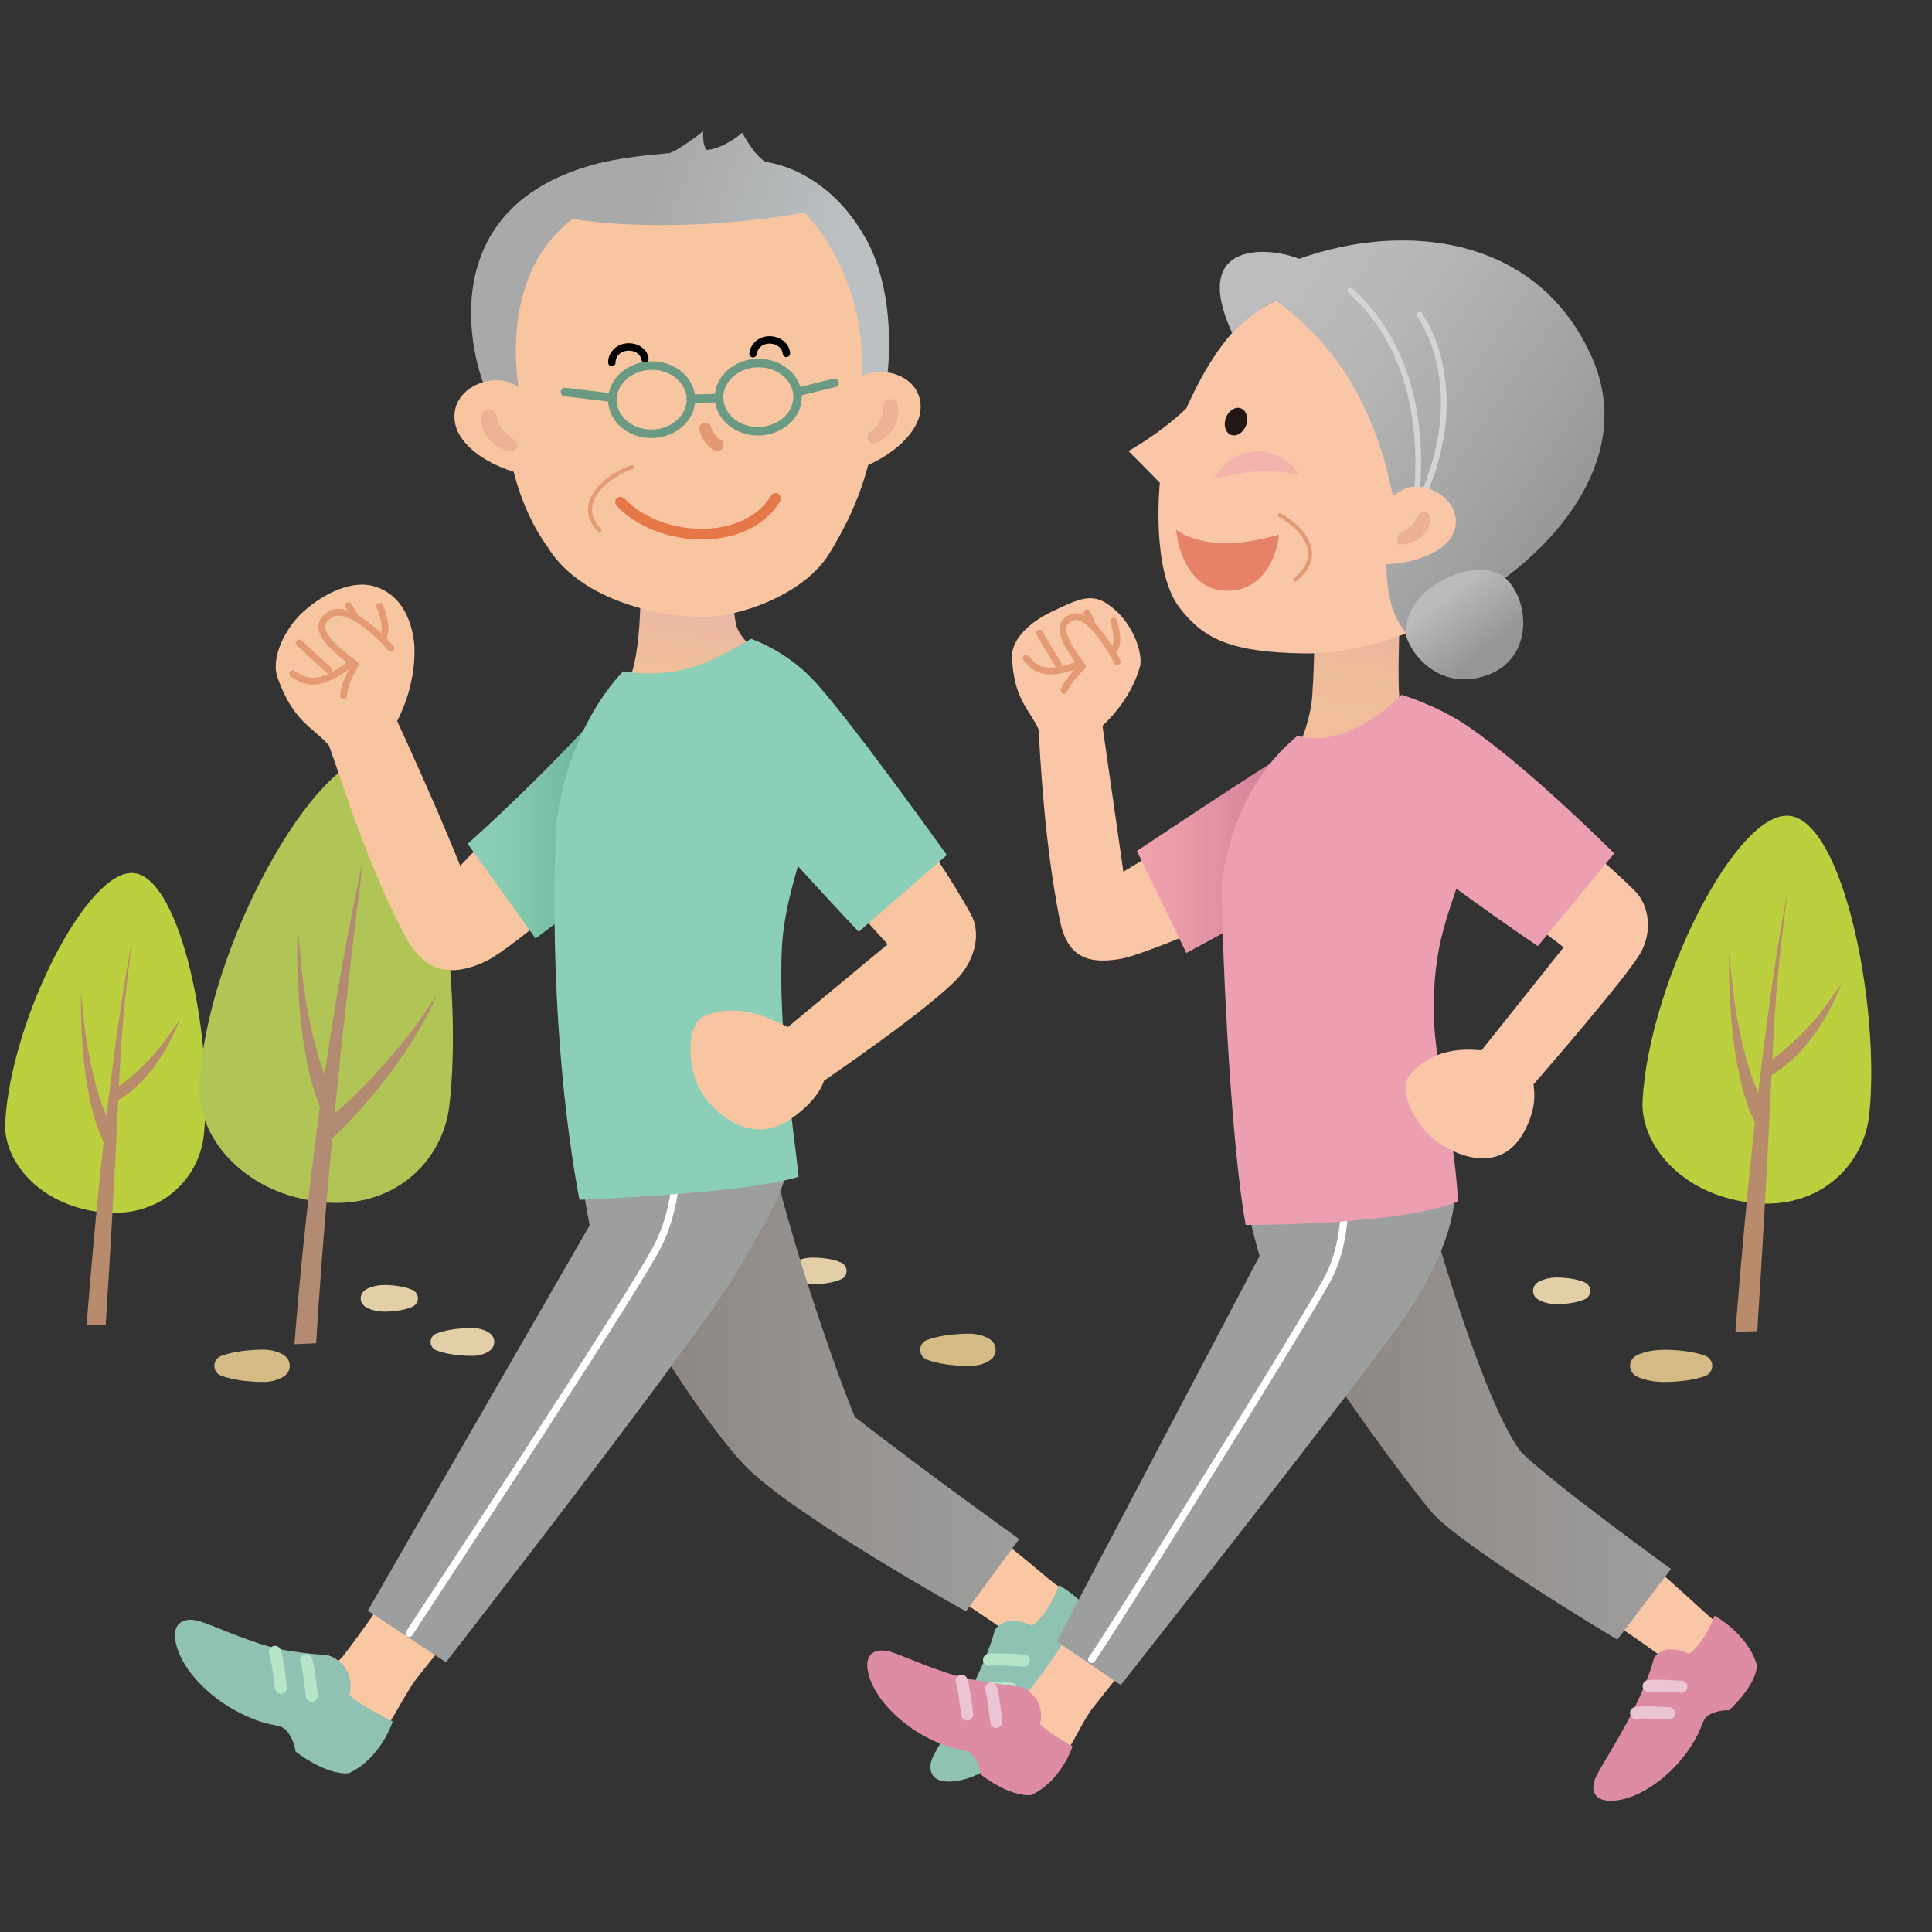 <?xml version="1.0" encoding="UTF-8"?>
<svg id="_レイヤー_2" data-name="レイヤー 2" xmlns="http://www.w3.org/2000/svg" xmlns:xlink="http://www.w3.org/1999/xlink" viewBox="0 0 810 810">
  <rect x="0" y="0" width="810" height="810" fill="#333333" stroke="none"/>
  <defs>
    <linearGradient id="linear-gradient" x1="270.82" y1="578.52" x2="427.29" y2="578.52" gradientUnits="userSpaceOnUse">
      <stop offset="0" stop-color="#8d8681"/>
      <stop offset="1" stop-color="#9e9e9e"/>
    </linearGradient>
    <linearGradient id="linear-gradient-2" x1="-4393.64" y1="182.86" x2="-4393.64" y2="155.51" gradientTransform="translate(-4017.84 -582.51) rotate(-171) scale(1 -1)" gradientUnits="userSpaceOnUse">
      <stop offset="0" stop-color="#f0bf9a"/>
      <stop offset=".64" stop-color="#edbb9f"/>
      <stop offset="1" stop-color="#ebb8a6"/>
    </linearGradient>
    <linearGradient id="linear-gradient-3" x1="196.1" y1="341.04" x2="277.72" y2="341.04" gradientUnits="userSpaceOnUse">
      <stop offset="0" stop-color="#8bcfb8"/>
      <stop offset=".21" stop-color="#86cab2"/>
      <stop offset=".47" stop-color="#77bea4"/>
      <stop offset=".74" stop-color="#60aa8c"/>
      <stop offset="1" stop-color="#44926f"/>
    </linearGradient>
    <linearGradient id="linear-gradient-4" x1="-1328.95" y1="-22.46" x2="-1253.66" y2="-53.26" gradientTransform="translate(-989.23 203.61) rotate(178.32) scale(1 -1)" gradientUnits="userSpaceOnUse">
      <stop offset="0" stop-color="#bbc0c2"/>
      <stop offset="1" stop-color="#a9a9a9"/>
    </linearGradient>
    <linearGradient id="linear-gradient-5" x1="552.11" y1="591.8" x2="700.56" y2="591.8" xlink:href="#linear-gradient"/>
    <linearGradient id="linear-gradient-6" x1="-4664.21" y1="163.52" x2="-4664.21" y2="111.6" gradientTransform="translate(-4017.84 -582.51) rotate(-171) scale(1 -1)" gradientUnits="userSpaceOnUse">
      <stop offset="0" stop-color="#f0bf9a"/>
      <stop offset=".59" stop-color="#eebc9b"/>
      <stop offset=".86" stop-color="#e8b5a0"/>
      <stop offset="1" stop-color="#e3aea6"/>
    </linearGradient>
    <linearGradient id="linear-gradient-7" x1="476.63" y1="357.74" x2="587.31" y2="357.74" gradientUnits="userSpaceOnUse">
      <stop offset="0" stop-color="#f0a4ae"/>
      <stop offset=".2" stop-color="#e799a7"/>
      <stop offset=".55" stop-color="#d07e96"/>
      <stop offset="1" stop-color="#ac537c"/>
    </linearGradient>
    <linearGradient id="linear-gradient-8" x1="528.74" y1="132.17" x2="658.78" y2="220.71" gradientUnits="userSpaceOnUse">
      <stop offset="0" stop-color="#bdbdbd"/>
      <stop offset=".31" stop-color="#b6b6b6"/>
      <stop offset=".73" stop-color="#a4a4a4"/>
      <stop offset="1" stop-color="#969696"/>
    </linearGradient>
    <linearGradient id="linear-gradient-9" x1="605.91" y1="249.64" x2="623.47" y2="272.61" gradientUnits="userSpaceOnUse">
      <stop offset="0" stop-color="#bbb"/>
      <stop offset="1" stop-color="#969696"/>
    </linearGradient>
  </defs>
  <g id="_レイヤー_2-2" data-name="レイヤー 2">
    <g>
      <g>
        <g>
          <g>
            <g>
              <path d="m92.54,568.56c2.25-.87,4.5-1.37,6.75-1.78,2.25-.4,4.5-.65,6.75-.79,1.12-.06,2.25-.12,3.37-.13,1.13-.03,2.25-.02,3.38.13,1.12.14,2.25.4,3.37.79,1.13.41,2.25.91,3.38,1.77,2.11,1.62,2.59,4.76,1.06,7-.3.44-.67.82-1.06,1.13-1.13.86-2.25,1.36-3.38,1.77-1.12.4-2.25.65-3.37.8-1.13.15-2.25.16-3.38.13-1.12,0-2.25-.06-3.37-.12-2.25-.14-4.5-.39-6.75-.79-2.25-.41-4.5-.91-6.75-1.78-2.11-.82-3.2-3.3-2.43-5.55.43-1.24,1.35-2.16,2.43-2.58Z" style="fill: #d4bb86;"/>
              <path d="m182.9,559.12c1.89-.75,3.77-1.18,5.66-1.54,1.89-.35,3.77-.56,5.66-.68.94-.05,1.89-.1,2.83-.11.94-.03,1.89-.02,2.83.11.94.12,1.89.34,2.83.69.94.35,1.89.78,2.83,1.53,1.93,1.53,2.26,4.33.74,6.27-.22.28-.48.53-.74.74-.94.74-1.89,1.17-2.83,1.53-.94.34-1.89.56-2.83.68-.94.13-1.89.14-2.83.11-.94,0-1.89-.05-2.83-.11-1.89-.12-3.77-.33-5.66-.68-1.89-.36-3.78-.78-5.66-1.53-1.94-.77-2.88-2.96-2.11-4.9.4-1,1.18-1.74,2.11-2.11Z" style="fill: #e3cfa7;"/>
              <path d="m172.95,547.85c-1.65.74-3.31,1.15-4.96,1.46-1.65.31-3.31.49-4.96.56-1.65.08-3.31.09-4.96-.21-.83-.14-1.65-.34-2.48-.63-.83-.29-1.65-.64-2.48-1.19-1.93-1.28-2.47-3.88-1.19-5.82.32-.48.74-.89,1.19-1.19.83-.55,1.66-.9,2.48-1.19.83-.29,1.65-.49,2.48-.63,1.66-.3,3.31-.29,4.96-.21,1.66.07,3.31.25,4.96.56,1.65.32,3.31.73,4.96,1.47,1.93.86,2.8,3.13,1.94,5.07-.4.9-1.11,1.57-1.94,1.94Z" style="fill: #e3cfa7;"/>
            </g>
            <path d="m56.27,366.06c-19.51-2.35-51.78,61.52-54.09,104.59-.85,15.93,14.07,34.49,39.8,37.53,25.27,2.98,41.58-13.99,43.5-32.48,4.06-39.22-9.34-107.25-29.21-109.64Z" style="fill: #bbcf3f;"/>
            <g>
              <path d="m36.3,555.59l8.02-.22c7.48-117.06,4.17-106.8,11.07-161.18,0,0-10.26,48.54-19.09,161.4Z" style="fill: #b88b6d;"/>
              <path d="m46.87,471.47c-4.44-5.48-8.89-23.38-10.72-35.87-1.16-7.95-2.17-19.35-2.17-19.35,0,0-1.51,43.85,10.92,65.29l1.97-10.07Z" style="fill: #b88b6d;"/>
              <path d="m48.22,456.28c3.99-1.63,13.61-10.83,18.48-16.84,3.09-3.82,8.57-11.8,8.57-11.8,0,0-8.63,24.91-27.28,34.47l.23-5.83Z" style="fill: #b88b6d;"/>
            </g>
            <path d="m157.69,317.48c-24.5-3.38-71.81,80.36-74.07,138.18-.78,20.07,16.96,43.72,49.27,48.1,31.73,4.3,52.64-16.69,55.46-39.92,5.98-49.28-5.71-142.92-30.66-146.36Z" style="fill: #b1c556;"/>
            <g>
              <g>
                <path d="m123.44,563.59l9.12-.41s4.49-83.71,19.71-202.58c0,0-19.38,81.76-28.83,203Z" style="fill: #b38b72;"/>
                <path d="m139.85,457.67c-5.46-6.99-10.68-29.62-12.7-45.38-1.29-10.03-2.3-24.41-2.3-24.41,0,0-2.86,55.16,12.31,82.42l2.7-12.63Z" style="fill: #b38b72;"/>
              </g>
              <path d="m137.05,479.46c34.18-31.94,46.41-62.92,46.41-62.92,0,0-4.02,6.53-10.05,14.65-6.58,8.88-23.58,28.64-34.73,36.75l-1.64,11.52Z" style="fill: #b38b72;"/>
            </g>
          </g>
          <g>
            <g>
              <path d="m388.48,561.86c2.25-.87,4.5-1.37,6.75-1.78,2.25-.4,4.5-.65,6.75-.79,1.13-.06,2.25-.12,3.38-.13,1.12-.03,2.25-.02,3.37.13,1.12.14,2.25.4,3.37.79,1.13.41,2.25.91,3.38,1.77,2.11,1.62,2.59,4.76,1.06,7-.3.44-.67.82-1.06,1.13-1.13.86-2.25,1.36-3.38,1.77-1.12.4-2.25.65-3.37.8-1.12.15-2.25.16-3.37.13-1.13,0-2.25-.06-3.38-.12-2.25-.14-4.5-.39-6.75-.79-2.25-.41-4.5-.91-6.75-1.78-2.11-.82-3.2-3.3-2.43-5.54.43-1.24,1.35-2.16,2.43-2.58Z" style="fill: #d4bb86;"/>
              <g>
                <path d="m352.65,536.35c-1.65.74-3.31,1.14-4.96,1.46-1.65.31-3.31.49-4.96.56-1.65.08-3.31.09-4.96-.21-.83-.14-1.65-.34-2.48-.63-.83-.29-1.65-.64-2.48-1.19-1.94-1.28-2.47-3.88-1.19-5.82.32-.48.74-.89,1.19-1.19.83-.55,1.65-.9,2.48-1.19.83-.29,1.65-.49,2.48-.63,1.66-.3,3.31-.29,4.96-.21,1.66.07,3.31.25,4.96.56,1.66.32,3.31.73,4.96,1.47,1.94.86,2.8,3.13,1.94,5.07-.4.9-1.11,1.57-1.94,1.94Z" style="fill: #e3cfa7;"/>
                <path d="m321.25,556.34c-1.21.46-2.42.79-3.63,1.07-1.21.29-2.42.51-3.63.7-2.42.37-4.84.59-7.26.68-2.42.08-4.84.12-7.26-.25-1.21-.17-2.42-.41-3.63-.76-1.21-.36-2.42-.77-3.63-1.44-2.34-1.29-3.19-4.23-1.9-6.57.45-.83,1.13-1.47,1.9-1.9,1.21-.67,2.42-1.08,3.63-1.44,1.21-.35,2.42-.59,3.63-.76,2.42-.37,4.84-.34,7.26-.25,2.42.09,4.84.31,7.26.68,1.21.19,2.42.41,3.63.7,1.21.28,2.42.62,3.63,1.07,2.34.88,3.52,3.5,2.64,5.84-.48,1.26-1.47,2.19-2.64,2.64Z" style="fill: #e3cfa7;"/>
              </g>
            </g>
            <g>
              <path d="m664.47,544.71c-1.65.74-3.31,1.14-4.96,1.46-1.65.31-3.31.49-4.96.56-1.65.08-3.31.09-4.96-.21-.83-.14-1.65-.34-2.48-.63-.83-.29-1.66-.64-2.48-1.19-1.94-1.28-2.47-3.88-1.19-5.82.32-.48.74-.89,1.19-1.19.83-.55,1.65-.9,2.48-1.19.83-.29,1.65-.49,2.48-.63,1.65-.3,3.31-.29,4.96-.21,1.65.07,3.31.25,4.96.56,1.65.32,3.31.73,4.96,1.47,1.93.86,2.8,3.13,1.94,5.07-.4.9-1.11,1.57-1.94,1.94Z" style="fill: #e3cfa7;"/>
              <path d="m714.94,576.9c-1.21.46-2.42.79-3.63,1.07-1.21.29-2.42.51-3.63.7-2.42.37-4.84.59-7.26.68-2.42.08-4.84.12-7.26-.26-1.21-.17-2.42-.41-3.63-.76-1.21-.36-2.42-.77-3.63-1.44-2.34-1.29-3.19-4.23-1.9-6.57.46-.83,1.13-1.48,1.9-1.9,1.21-.67,2.42-1.08,3.63-1.44,1.21-.35,2.42-.59,3.63-.76,2.42-.37,4.84-.34,7.26-.26,2.42.09,4.84.31,7.26.68,1.21.19,2.42.41,3.63.7,1.21.29,2.42.62,3.63,1.07,2.34.88,3.52,3.5,2.64,5.84-.48,1.26-1.47,2.19-2.64,2.64Z" style="fill: #d4bb86;"/>
            </g>
            <path d="m750.38,342.06c-22.26-2.68-59.09,70.21-61.73,119.36-.97,18.18,16.06,39.37,45.42,42.83,28.83,3.4,47.45-15.96,49.64-37.06,4.64-44.76-10.66-122.4-33.33-125.13Z" style="fill: #bbcf3f;"/>
            <g>
              <path d="m727.59,558.35l9.15-.25c8.53-133.59,4.76-121.89,12.63-183.94,0,0-11.71,55.39-21.79,184.19Z" style="fill: #b88b6d;"/>
              <path d="m739.65,462.35c-5.06-6.25-10.15-26.68-12.23-40.93-1.33-9.07-2.47-22.09-2.47-22.09,0,0-1.72,50.05,12.46,74.51l2.25-11.49Z" style="fill: #b88b6d;"/>
              <path d="m741.2,445.02c4.56-1.85,15.53-12.36,21.08-19.21,3.53-4.36,9.78-13.47,9.78-13.47,0,0-9.85,28.43-31.14,39.33l.27-6.65Z" style="fill: #b88b6d;"/>
            </g>
          </g>
        </g>
        <g>
          <g>
            <path d="m327.45,538.09c-14.93,11.51-32.66,17.86-39.08,27.74,6.33,10.84,21.5,38.02,32.99,54.22,7.23,7.23,14.36,12.21,22.59,16.55,51.51,27.11,84.95,52.59,84.95,52.59l21.59-19.6c-2.54-1.55-6.77-4.23-11.46-8.17-32.14-27-54.85-43.24-81.05-64.53-9.43-17.6-22.99-43.72-30.53-58.8Z" style="fill: #f9c7a1;"/>
            <g>
              <path d="m416.83,684.26c-1.03,4.33-4.19,12.42-7.84,20.12-5.29,11.16-14.59,25.82-17.52,31.46-2.94,5.64-1.9,12.57,9.66,10.84,11.56-1.73,25.68-12.31,33.86-26.33,4.5-7.71,3.24-9.94,7.19-11.95,3.95-2.01,8.25-1.71,8.25-1.71,0,0,11.56-10.16,12.49-19.75-3.74-14.08-18.91-22.34-18.91-22.34,0,0-4.11,11.82-11.28,16.93-10.26-4.54-15.26.02-15.9,2.73Z" style="fill: #90c2b3;"/>
              <g>
                <path d="m429.25,696.23s-10.38-.84-14.58-.32" style="fill: none; stroke: #b6e6c7; stroke-linecap: round; stroke-linejoin: round; stroke-width: 5.08px;"/>
                <path d="m423.85,708.01s-11.47-.73-14.77-.15" style="fill: none; stroke: #b6e6c7; stroke-linecap: round; stroke-linejoin: round; stroke-width: 5.08px;"/>
              </g>
            </g>
          </g>
          <g>
            <path d="m222.67,572.38c-22.25,38.06-56.33,92.86-79.04,122.2-1.77,2.28-7.25,5.36-9.94,6.48,2.91,9.63,8.84,19.56,11.71,22.6,2.87,3.03,7.52-1.62,14.74,3.2,4.63-5.86,10.23-17.72,14.65-23.3,37.6-47.45,60.49-71.94,85.92-111.27-8.33-5.13-26.82-13.82-38.03-19.91Z" style="fill: #f9c7a1;"/>
            <g>
              <path d="m136.83,693.89c-4.58-.27-16.65-1.46-23.57-3.43-12.24-3.5-23.3-8.77-29.55-10.74-6.25-1.97-13.1.33-9.27,11.75,3.83,11.42,17.12,23.85,32.83,29.64,8.64,3.18,10.67,1.5,13.42,5.15,2.75,3.65,3.22,8.07,3.22,8.07,0,0,12.39,9.91,22.3,9.12,13.62-6.33,18.43-21.72,18.43-21.72,0,0-13.85-6.74-18.13-11.08,2.77-11.23-6.81-16.59-9.68-16.76Z" style="fill: #90c2b3;"/>
              <g>
                <path d="m130.71,710.96s-1.01-10.69-2.29-14.86" style="fill: none; stroke: #b6e6c7; stroke-linecap: round; stroke-linejoin: round; stroke-width: 5.08px;"/>
                <path d="m117.78,707.59s-1.32-11.77-2.5-15.02" style="fill: none; stroke: #b6e6c7; stroke-linecap: round; stroke-linejoin: round; stroke-width: 5.08px;"/>
              </g>
            </g>
          </g>
          <g>
            <g>
              <path d="m210.53,345.73s-9.06,8.11-17.57,17.28c-10.15-25.53-26.47-60.73-26.47-60.73,0,0,7.77-13.6,7.28-30.71-.24-5.57-2.53-21.97-17.52-25.93-8.26-2.18-19.78,2.36-29.3,11.02-6.9,6.28-13.61,18.66-10.62,27.3,6.54,18.86,15.3,21.13,21.59,28.62,5.92,16.28,15.87,49.56,32.12,80.22,8.22,15.52,20.08,16.82,33.88,10.1,8.28-4.03,31.94-24.06,31.94-24.06l-25.34-33.11Z" style="fill: #f7c59f;"/>
              <path d="m122.73,282.47c5.36,3.51,10.71,6.15,24.16-4.1" style="fill: none; stroke: #e49b74; stroke-linecap: round; stroke-linejoin: round; stroke-width: 2.85px;"/>
              <path d="m163.85,271.73s-17.43-20.45-26.19-13.62c-5.93,4.62-2.27,10.56,11.35,20.49,0,0-4.82,7.81-5.01,13.12" style="fill: none; stroke: #e49b74; stroke-linecap: round; stroke-linejoin: round; stroke-width: 2.85px;"/>
              <path d="m159.17,254.11s4.13,9.07,1.25,13.5" style="fill: none; stroke: #e49b74; stroke-linecap: round; stroke-linejoin: round; stroke-width: 2.85px;"/>
            </g>
            <line x1="125.37" y1="269.54" x2="137.96" y2="281" style="fill: none; stroke: #e49b74; stroke-linecap: round; stroke-linejoin: round; stroke-width: 2.85px;"/>
            <line x1="146.2" y1="253.97" x2="149.02" y2="258.67" style="fill: none; stroke: #e49b74; stroke-linecap: round; stroke-linejoin: round; stroke-width: 2.85px;"/>
          </g>
          <path d="m323,481.47c-15.58,12.01-45.49,62.77-52.19,73.09,8.06,16.33,29.54,47.34,41.19,59.6,19.51,20.54,92.97,61.42,92.97,61.42l22.32-30.33s-38.08-27.26-68.89-51.16c-9.44-22.68-29.29-81.7-35.39-112.61Z" style="fill: url(#linear-gradient);"/>
          <path d="m308.78,262.53c-2.1-7.39-1.03-26.75-1.03-26.75l-39.41-1.12s2.17,42.4-6.55,54.03c3.26,12.18,57.78-2.66,64.44-4.84-5.81-9.2-15.02-14.05-17.44-21.32Z" style="fill: url(#linear-gradient-2);"/>
          <path d="m322.43,444.19s-77.97,13.5-82.53,16.26c1.49,23.53,7.3,53.27,7.3,53.27l-92.99,161.57,32.77,21.61s105.08-135.2,120.48-161.27c14.83-25.26,26.67-43.8,22.7-58.37-4.52-16.59-7.73-33.07-7.73-33.07Z" style="fill: #9d9e9e;"/>
          <path d="m283.87,484.45c0,11.64-2.01,27.2-9.31,40.15-15.69,27.84-86.41,134.82-102.97,160.17" style="fill: none; stroke: #fff; stroke-linecap: round; stroke-linejoin: round; stroke-width: 3.02px;"/>
          <path d="m260.07,288.61c-25.97,31.39-63.98,65.16-63.98,65.16l28.43,39.69,40.28-30.21s31.99-56.87-4.74-74.64Z" style="fill: url(#linear-gradient-3);"/>
          <path d="m242.94,503.01c-5.83-30.32-12.61-87.41-9.85-156.75,4.96-42.55,28.22-64.83,28.22-64.83,0,0,18.94,4.02,37.81-4.77,13.52,13.52,58.04,16.34,50.81,39.72-8.26,26.73-20.92,56.4-22.11,80.9-1.7,34.91,5.11,77.59,7.03,96.08-22.23,7.1-91.91,9.66-91.91,9.66Z" style="fill: #8bcfb8;"/>
          <path d="m407.14,383.45c-7.71-14.13-19.9-32.1-32.12-49.04-20.33-28.19-42.03,17.6-29.38,31.92,14.8,16.76,26.51,29.57,26.51,29.57l-41.8,34.66c-8-3.66-19.95-10.27-34.42-4.87-8.6,3.21-7.42,20.81-3.31,29.65,4.27,9.18,20.96,26.18,38.87,13.81,9.18-6.34,12.69-12.23,14.02-16.09,0,0,44.48-30.25,56.33-43.27,6.87-7.55,9.62-18.38,5.28-26.34Z" style="fill: #f7c59f;"/>
          <path d="m290.22,311.2c26.13,33.69,69.82,79.45,69.82,79.45l36.92-32.18s-42.53-59.56-56.68-74.12c-11.69-12.04-25.41-16.54-25.41-16.54,0,0-18.19,11.69-31.76,13.63-11.04,1.58-5.26,13.82,7.11,29.77Z" style="fill: #8bcfb8;"/>
          <g>
            <path d="m368.47,130.56c-1.39,34.91,4.17,61.5-21.31,102.38-11.74,17.73-39.96,26.37-54.06,25.79-24.54-1.01-51.88-10.22-63.47-29.38-25.39-34.87-18.36-89.28-19.72-109.01-1.11-16.05,36.25-47.43,66.57-49.22,75.06-4.42,92.68,42.38,92,59.44Z" style="fill: #f7c59f;"/>
            <path d="m249.03,68.97c10.85-2.94,23.05-3.98,31.44-4.77,2.33-.22,12.23-7.33,14.34-9.2.04,1.96-.29,5.95,1.52,7.87,5.91-.42,12.82-5.4,14.85-7.2.61.99,4.83,9.15,9.68,12.18,12.25,1.79,28.83,10.14,40.43,29.31,15.93,25.15,10.62,61.02,10.62,61.02,0,0-9.13,4.88-10.99,7.08,4.93-49.84-23.7-76.19-23.7-76.19-28.72,5.33-67.71,7.39-97.23,2.74-35.76,27.61-20.44,81.8-20.44,81.8,0,0-9.29-3.41-13.44-5.08-8.16-13.99-27.14-80.54,42.94-99.55Z" style="fill: url(#linear-gradient-4);"/>
            <g>
              <path d="m217.53,162.45c-8.97-7.28-28.1-.86-26.97,13.36,1.11,14.19,23.87,24.29,37.82,24.06-3.6-6.99-1.43-9.97-2.98-21.76-1.1-8.39-2.31-10.9-7.88-15.66Z" style="fill: #f7c59f;"/>
              <path d="m207.67,173.2c.1.18.17.38.24.53.08.14.13.26.2.41.13.29.23.57.33.84.19.55.36,1.06.5,1.57.28,1.03.69,1.97,1.24,2.87.55.9,1.25,1.74,2.09,2.52.42.39.87.76,1.34,1.12.24.17.47.35.72.51l.36.24.17.11s.13.08.1.09c1.41.42,2.21,1.89,1.8,3.3-.42,1.41-1.89,2.21-3.3,1.8l-.42-.09-.34-.08c-.22-.05-.44-.11-.65-.18-.42-.13-.84-.27-1.24-.44-.81-.33-1.6-.73-2.35-1.21-1.5-.95-2.88-2.19-4-3.68-1.11-1.49-1.94-3.22-2.42-5.01-.23-.89-.34-1.81-.3-2.71.02-.45.08-.9.17-1.33.05-.21.11-.46.18-.69.07-.21.15-.37.25-.56.79-1.46,2.61-2,4.07-1.21.52.28.93.7,1.2,1.19l.05.09Z" style="fill: #edb195;"/>
            </g>
            <g>
              <path d="m357.78,160.41c7.54-8.35,27.08-4.88,28.17,9.05,1.12,13.92-19.35,26.97-32.9,28.75,2.4-7.29-1.67-9.81-.5-21.51,1.1-10.92.5-10.31,5.23-16.3Z" style="fill: #f7c59f;"/>
              <path d="m375.65,168.53c.11.17.2.31.3.5.09.21.18.44.25.64.13.41.26.83.32,1.26.16.86.17,1.75.07,2.64-.19,1.77-.69,3.56-1.53,5.15-.41.8-.89,1.56-1.44,2.25-.54.7-1.14,1.34-1.79,1.92-.64.58-1.33,1.09-2.05,1.55-.36.23-.73.44-1.12.64-.19.1-.39.19-.59.28l-.31.13-.38.16c-1.3.61-2.85.04-3.46-1.26-.61-1.3-.04-2.85,1.26-3.46-.03,0,.05-.05.09-.09l.15-.12.32-.27c.22-.18.43-.38.64-.57.42-.4.81-.81,1.17-1.24.72-.86,1.28-1.78,1.7-2.74.4-.96.68-1.95.77-3.01.05-.53.09-1.06.17-1.62.03-.28.09-.57.14-.87.03-.15.06-.28.1-.42.04-.16.06-.36.12-.55l.02-.09c.44-1.52,2.02-2.39,3.54-1.95.66.19,1.2.61,1.57,1.14Z" style="fill: #edb195;"/>
            </g>
            <path d="m295.69,179.81c.48,2.14,3.16,6.05,5.07,6.72" style="fill: none; stroke: #e39a74; stroke-linecap: round; stroke-linejoin: round; stroke-width: 5.21px;"/>
            <g>
              <path d="m260.14,210.53c16.52,17.35,52.68,18.94,65.03-1.56" style="fill: none; stroke: #e57749; stroke-linecap: round; stroke-linejoin: round; stroke-width: 4.47px;"/>
              <path d="m265.05,195.83c-9.32,2.88-25.18,14.82-13.68,26.4" style="fill: none; stroke: #e49b74; stroke-linecap: round; stroke-linejoin: round; stroke-width: 1.68px;"/>
            </g>
            <g>
              <path d="m301.45,166.9c.19,7.86,7.75,14.12,16.81,13.9,9.06-.22,16.32-6.83,16.13-14.69-.19-7.86-7.75-14.11-16.81-13.9-9.06.22-16.32,6.83-16.13,14.69Z" style="fill: none; stroke: #6a9a83; stroke-linecap: round; stroke-linejoin: round; stroke-width: 3.57px;"/>
              <path d="m256.73,167.97c.19,7.86,7.76,14.12,16.82,13.9,9.06-.22,16.32-6.83,16.13-14.69-.19-7.86-7.76-14.12-16.82-13.9-9.06.22-16.32,6.83-16.13,14.69Z" style="fill: none; stroke: #6a9a83; stroke-linecap: round; stroke-linejoin: round; stroke-width: 3.57px;"/>
              <line x1="349.89" y1="160.51" x2="335.13" y2="164.14" style="fill: none; stroke: #6a9a83; stroke-linecap: round; stroke-linejoin: round; stroke-width: 3.57px;"/>
              <line x1="256" y1="166.65" x2="236.89" y2="164.38" style="fill: none; stroke: #6a9a83; stroke-linecap: round; stroke-linejoin: round; stroke-width: 3.57px;"/>
              <line x1="301.44" y1="166.89" x2="289.68" y2="167.18" style="fill: none; stroke: #6a9a83; stroke-linecap: round; stroke-linejoin: round; stroke-width: 3.57px;"/>
            </g>
            <g>
              <path d="m256.51,151.99c.01-3.4,2.71-6.12,6.25-6.48,3.51-.36,7.07,1.53,7.62,4.89" style="fill: none; stroke: #000; stroke-linecap: round; stroke-linejoin: round; stroke-width: 3.11px;"/>
              <path d="m315.73,148.31c.37-3.38,3.34-5.8,6.89-5.79,3.53,0,6.87,2.27,7.07,5.66" style="fill: none; stroke: #000; stroke-linecap: round; stroke-linejoin: round; stroke-width: 3.11px;"/>
            </g>
          </g>
        </g>
        <g>
          <g>
            <path d="m501.01,591.35c-20.54,35.65-49.96,95.52-71.8,119.87,7.52,5.2-.39,19.86,2.32,22.72,2.71,2.86,7.09-1.53,13.9,3.02,4.37-5.52,8.53-15.59,12.69-20.85,39.9-50.42,54.88-69.27,78.85-106.34-7.85-4.83-25.38-12.69-35.95-18.43Z" style="fill: #f9c7a8;"/>
            <path d="m608.98,558.14c-14.07,10.85-30.78,16.83-36.84,26.15,5.96,10.22,20.27,35.84,31.09,51.11,6.81,6.81,13.54,10.4,21.3,14.48,48.56,25.56,80.07,50.68,80.07,50.68l20.39-16.46c-1.69-.83-6.82-4.98-8.79-6.78-28.62-26.11-50.72-45.45-79.37-64.1-8.89-16.59-20.74-40.87-27.85-55.09Z" style="fill: #f9c7a8;"/>
            <g>
              <path d="m426.87,707.03c-4.32-.25-19.13-2.52-25.64-4.38-11.54-3.3-21.96-8.27-27.85-10.12-5.89-1.85-12.35.32-8.74,11.08,3.61,10.76,16.13,22.48,30.94,27.94,8.14,3,10.06,1.41,12.65,4.86,2.59,3.44,3.03,7.6,3.03,7.6,0,0,11.68,9.34,21.02,8.6,12.84-5.97,17.37-20.47,17.37-20.47,0,0-9.62-5.21-13.66-9.3,2.61-10.59-6.42-15.64-9.12-15.8Z" style="fill: #de8ba4;"/>
              <g>
                <path d="m417.68,721.97s-.95-10.08-2.16-14.01" style="fill: none; stroke: #ebc5d4; stroke-linecap: round; stroke-linejoin: round; stroke-width: 5.04px;"/>
                <path d="m405.49,718.79s-1.24-11.1-2.36-14.15" style="fill: none; stroke: #ebc5d4; stroke-linecap: round; stroke-linejoin: round; stroke-width: 5.04px;"/>
              </g>
            </g>
            <g>
              <path d="m693.22,695.91c-.97,4.08-3.95,11.7-7.39,18.96-4.98,10.52-13.75,24.34-16.52,29.65-2.77,5.32-1.79,11.85,9.1,10.22,10.89-1.63,24.21-11.6,31.92-24.82,4.24-7.27,3.05-9.37,6.78-11.26,3.73-1.89,7.78-1.61,7.78-1.61,0,0,10.9-9.58,11.77-18.62-3.53-13.27-17.82-21.06-17.82-21.06,0,0-3.88,11.14-10.63,15.96-9.67-4.28-14.38.02-14.99,2.57Z" style="fill: #de8ba4;"/>
              <g>
                <path d="m704.94,707.2s-9.79-.79-13.74-.3" style="fill: none; stroke: #ebc5d4; stroke-linecap: round; stroke-linejoin: round; stroke-width: 5.04px;"/>
                <path d="m699.84,718.3s-10.81-.69-13.92-.14" style="fill: none; stroke: #ebc5d4; stroke-linecap: round; stroke-linejoin: round; stroke-width: 5.04px;"/>
              </g>
            </g>
          </g>
          <g>
            <g>
              <path d="m490.46,353.62l-19.48,11.87-8.77-61.23s11.74-10.08,15.77-24.96c1.24-4.86-2.67-19.31-14.54-26.62-6.55-4.03-12.34-1.07-22.8,3.91-7.58,3.61-16.68,10.76-16.35,18.98.72,17.95,7.68,22.18,11.15,30.28.87,15.56,2.65,48.18,8.78,79.43,3.1,15.81,11.34,19.04,25.24,16.8,8.34-1.34,34.44-12.65,34.44-12.65l-13.47-35.81Z" style="fill: #f9c7a8;"/>
              <path d="m430.2,275.95c3.7,4.42,7.63,8.09,21.88,2.76" style="fill: none; stroke: #e49b74; stroke-linecap: round; stroke-linejoin: round; stroke-width: 2.83px;"/>
              <path d="m468.42,277.41s-11.07-21.78-19.01-18.56c-6.27,2.54-4.71,8.51,4.45,20.61,0,0-6.18,5.47-7.73,10" style="fill: none; stroke: #e49b74; stroke-linecap: round; stroke-linejoin: round; stroke-width: 2.83px;"/>
              <path d="m466.88,260.37s3.3,9.52-.34,12.59" style="fill: none; stroke: #e49b74; stroke-linecap: round; stroke-linejoin: round; stroke-width: 2.83px;"/>
            </g>
            <line x1="435.84" y1="265.5" x2="443.7" y2="278.65" style="fill: none; stroke: #e49b74; stroke-linecap: round; stroke-linejoin: round; stroke-width: 2.83px;"/>
            <line x1="455.73" y1="256.87" x2="457.99" y2="261.98" style="fill: none; stroke: #e49b74; stroke-linecap: round; stroke-linejoin: round; stroke-width: 2.83px;"/>
          </g>
          <path d="m596.64,496.19c-14.07,10.85-38.48,60.93-44.53,70.25,7.17,13.62,36.8,53.95,47.84,67.2,11.85,14.22,78.11,53.78,78.11,53.78l22.51-29.62s-49.65-35.86-62.95-49.16c-14.31-18.58-35.5-87.52-40.97-112.45Z" style="fill: url(#linear-gradient-5);"/>
          <path d="m598.22,463.23s-74.72,12.88-79.19,15.59c1.46,23.03,9.06,47.73,9.06,47.73l-85.06,161.61,26.85,18.3s102.57-130.24,120.1-155.61c16.28-25.2,22.71-45.72,18.82-59.98-4.43-16.23-10.59-27.63-10.59-27.63Z" style="fill: #9d9e9e;"/>
          <path d="m563.97,497.9c0,11.39-.76,26.61-7.9,39.29-15.92,28.25-93.97,152.94-98.38,158.52" style="fill: none; stroke: #fff; stroke-linecap: round; stroke-linejoin: round; stroke-width: 3.02px;"/>
          <path d="m586.8,294.9c-1.11-15.84.25-25.14-.2-45.32l-35.75,4.32s.7,18.61-.71,38.15c-.56,7.71-3.87,18.6-8.03,25.44,6.35,4.64,26.3,5.24,34.25.22,7.26-4.58,10.01-19.51,10.44-22.81Z" style="fill: url(#linear-gradient-6);"/>
          <path d="m539.58,315.92c-7.82,4.01-62.94,40.88-62.94,40.88l20.74,42.75,89.93-48.76s-34.81-25.55-47.74-34.87Z" style="fill: url(#linear-gradient-7);"/>
          <path d="m522.25,513.53c-5.82-31.27-9.8-108.43-10.06-143.37,5.82-42.33,28.93-58.85,31.81-61.71,21.26,6.35,43.7-17.14,43.7-17.14,0,0,38.42,32.04,31.75,54.16-10.86,36.04-17.55,44.87-18.35,73.93-.71,25.77,8.36,50.31,10.19,84.36-25.35,10.24-89.04,9.77-89.04,9.77Z" style="fill: #eb9fb1;"/>
          <path d="m685.44,373.54c-11.09-11.09-27.43-24.54-43.51-37.02-26.76-20.76-34.45,28.01-18.69,37.92,18.44,11.6,32.32,22.73,32.32,22.73l-34.43,43.19c-9.44-.93-20.99-.05-29.83,10.04-5.89,6.73,2.54,21.38,9.95,27.32,7.7,6.17,27.31,15.58,37.59-2.98,5.27-9.51,4.6-16.17,4.09-20.12,0,0,38.47-44.05,44.81-55,4.99-8.61,3.94-19.83-2.3-26.08Z" style="fill: #f9c7a8;"/>
          <path d="m572.46,342.17c23.48,21.67,72.3,54.49,72.3,54.49l31.99-38.87s-35.79-35.94-61.51-53.42c-12.79-8.69-27.54-13.06-27.54-13.06,0,0-2.29,6.54-6.19,13.15-5.76,9.76-13.41,22.51-9.04,37.71Z" style="fill: #eb9fb1;"/>
          <g>
            <path d="m541.02,121.93c-5.21,7-22.88,2.96-43.65,49.27-11.18,10.76-24.28,17.91-24.28,17.91,0,0,7.9,7.85,13.17,13.33,0,0-3.87,36.8,8.41,52.54,10.14,12.99,21.4,18.48,51.89,18.96,34.08.54,62.19-17.94,62.19-17.94,0,0,20.59-71.38,27.82-89.27,0,0-23.98-46.49-32.51-46.04l-63.04,1.24Z" style="fill: #f9c7a8;"/>
            <path d="m667.54,150.13c-22.4-51.2-78.18-57.53-122.89-41.62-12.25-5.01-46.05-8.11-28.08,31.07,4.46-4.31,11.38-10.63,18.4-13.47,23.73,17.21,41.42,42.56,49.27,83.21-1.23,10.62-4.14,21.82-2.47,35.85,1.25,10.57,4.06,15.45,7.71,20.42,11.01-4.43,18.78-8.45,31.39-16.31,33.07-20.76,64.39-58.67,46.68-99.16Z" style="fill: url(#linear-gradient-8);"/>
            <path d="m566.12,121.86c22.88,20.27,30.78,51.94,27.92,84.65" style="fill: none; stroke: #d4d4d4; stroke-linecap: round; stroke-linejoin: round; stroke-width: 2.38px;"/>
            <path d="m595.16,131.95c6.73,10.04,17.6,36.2,2.6,73.14" style="fill: none; stroke: #d4d4d4; stroke-linecap: round; stroke-linejoin: round; stroke-width: 2.38px;"/>
            <path d="m522.43,178.32c-1.12,3.08-3.93,4.88-6.28,4.03-2.35-.85-3.34-4.05-2.22-7.13,1.12-3.08,3.94-4.88,6.29-4.03,2.35.85,3.35,4.04,2.22,7.13Z" style="fill: #221714;"/>
            <path d="m493.1,222.19c1.19,12.01,7.97,26.32,22.56,25.48,18.5-1.04,20.6-23.05,20.6-23.57-31.17,9.34-43.22-2.43-43.17-1.91Z" style="fill: #e68268;"/>
            <path d="m544.46,198.89c-7.22-11.65-25.25-14.79-35.7,2.11,15.69-4.59,26.1-3.75,35.7-2.11Z" style="fill: #f2b3ac;"/>
            <path d="m536.58,215.96c8.07,4.32,20.21,16.06,6.37,27.09" style="fill: none; stroke: #e39a74; stroke-linecap: round; stroke-linejoin: round; stroke-width: 1.68px;"/>
            <path d="m588.57,205.14c9.22-4.54,25.04,5.02,21.24,17.13-3.05,9.78-18.54,14.45-30.73,14.32-1.43-1.48-4.95-5.24-7.26-7.31,10.79-13.4,11.4-21,11.4-21,0,0,3.44-2.13,5.35-3.13Z" style="fill: #f9c7a8;"/>
            <path d="m599.63,216.59c.05.18.09.34.11.53.02.21.02.43.02.63,0,.4-.04.8-.11,1.19-.14.79-.41,1.57-.79,2.3-.78,1.44-1.82,2.8-3.09,3.86-1.26,1.08-2.7,1.88-4.2,2.41-.75.27-1.51.46-2.28.59-.38.07-.77.11-1.17.14-.2.02-.4.02-.6.02h-.69c-.63-.01-1.14-.53-1.13-1.16,0-.09.01-.17.03-.25l.81-3.32s.18-.07.27-.12l.36-.14c.24-.09.48-.2.72-.3.48-.21.94-.45,1.38-.7.88-.51,1.65-1.1,2.31-1.77.65-.68,1.21-1.4,1.64-2.25.23-.42.47-.83.75-1.27.14-.22.29-.44.46-.66.09-.11.16-.21.26-.31.09-.12.2-.28.32-.42l.06-.07c.98-1.1,2.67-1.19,3.77-.21.4.35.66.8.79,1.27Z" style="fill: #ecb094;"/>
            <path d="m606.57,242.34c10-4.84,20.59-4.38,25.07.51,9.72,9.53,11.06,32.83-7.48,39.97-19.19,7.4-32.63-7.21-35.07-17.72,1.36-9.58,5.32-16.87,17.47-22.76Z" style="fill: url(#linear-gradient-9);"/>
          </g>
        </g>
      </g>
      <rect width="810" height="810" style="fill: none;"/>
    </g>
  </g>
</svg>